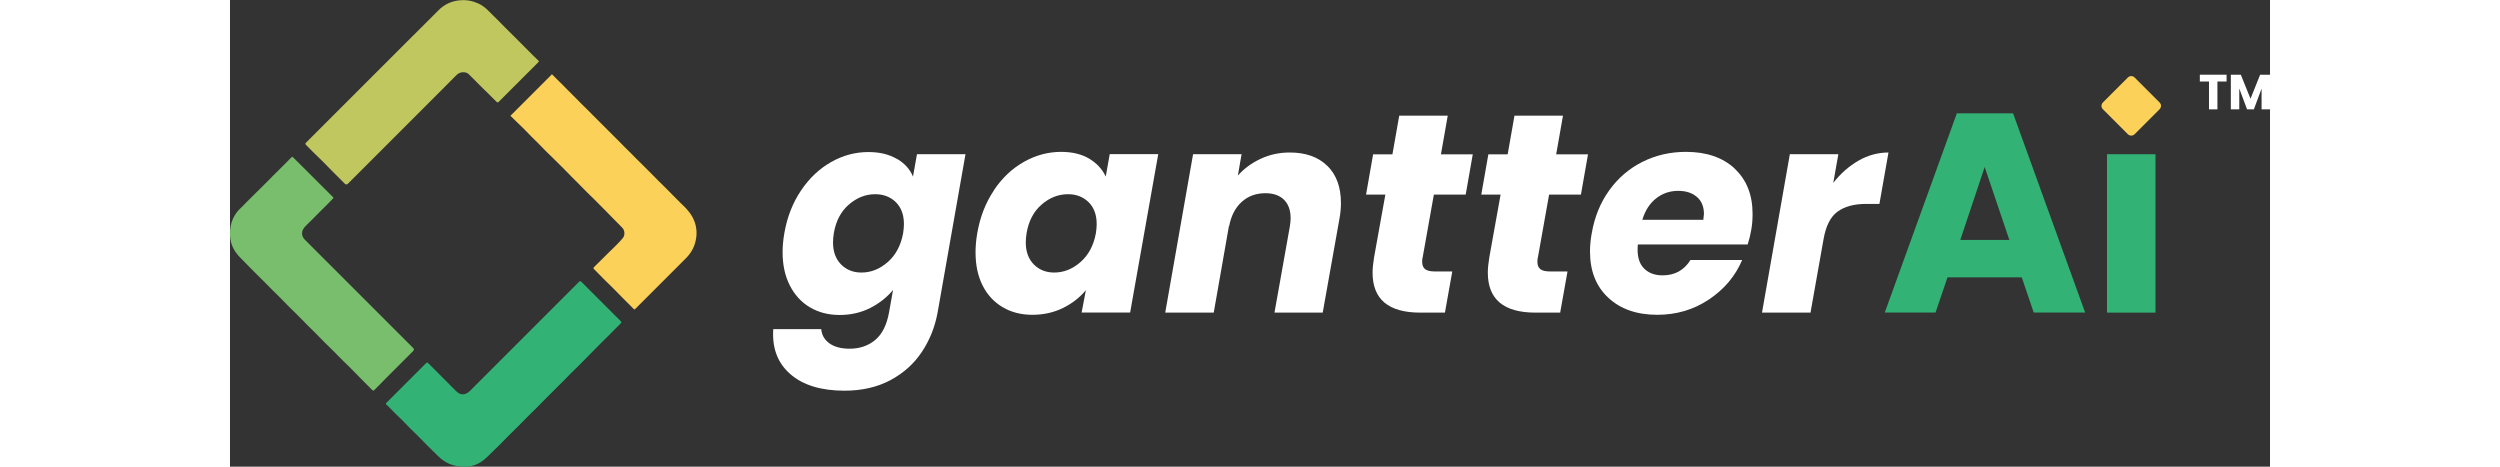 <?xml version="1.0" encoding="UTF-8"?>
<svg id="Layer_2" xmlns="http://www.w3.org/2000/svg" width="225" height="42" viewBox="0 0 225 51.47">
  <rect x="0" y="0" width="225" height="51.47" fill="#333333" stroke="none"/>
  <defs>
    <style>
      .cls-1 {
        fill: #32b375;
      }

      .cls-2 {
        fill: #78be6c;
      }

      .cls-3 {
        fill: #fff;
      }

      .cls-4 {
        fill: #c0c75f;
      }

      .cls-5 {
        fill: #fbd159;
      }
    </style>
  </defs>
  <g id="Layer_1-2" data-name="Layer_1">
    <g>
      <path class="cls-3" d="M73.55,17.51c.86.5,1.45,1.16,1.78,1.97l.44-2.47h5.35l-3.07,17.43c-.29,1.61-.87,3.06-1.74,4.37s-2.02,2.34-3.47,3.12c-1.45.77-3.14,1.16-5.06,1.16-2.59,0-4.58-.61-5.98-1.83-1.4-1.22-2.02-2.87-1.88-4.96h5.29c.06.67.37,1.19.92,1.58.55.39,1.29.58,2.21.58,1.11,0,2.05-.32,2.82-.96.77-.64,1.28-1.66,1.53-3.05l.44-2.47c-.67.81-1.51,1.48-2.52,1.99-1.01.51-2.14.77-3.37.77s-2.32-.28-3.27-.84c-.95-.56-1.69-1.37-2.22-2.41-.53-1.04-.8-2.26-.8-3.66,0-.65.06-1.35.19-2.1.31-1.8.93-3.37,1.85-4.73.92-1.36,2.02-2.4,3.32-3.13,1.29-.73,2.66-1.1,4.1-1.1,1.23,0,2.28.25,3.13.75h0ZM74.33,24.71c0-1.02-.3-1.83-.89-2.41-.59-.58-1.35-.88-2.27-.88-1.07,0-2.03.38-2.91,1.14-.88.76-1.43,1.81-1.66,3.15-.06.38-.09.72-.09,1.03,0,1.02.3,1.83.89,2.43.59.59,1.34.89,2.24.89,1.07,0,2.03-.39,2.91-1.16.88-.77,1.44-1.83,1.69-3.16.06-.38.09-.72.09-1.03h0Z"/>
      <path class="cls-3" d="M84.25,20.98c.92-1.36,2.02-2.4,3.32-3.13,1.29-.73,2.66-1.1,4.1-1.1,1.23,0,2.26.25,3.1.75.83.5,1.44,1.16,1.82,1.97l.44-2.47h5.35l-3.1,17.47h-5.35l.47-2.47c-.67.81-1.51,1.47-2.53,1.97-1.02.5-2.15.75-3.38.75s-2.32-.28-3.27-.84c-.95-.56-1.69-1.36-2.21-2.39-.52-1.03-.78-2.25-.78-3.65,0-.67.06-1.38.19-2.13.31-1.8.93-3.37,1.85-4.73h0ZM95.59,24.71c0-1.02-.3-1.83-.89-2.41-.59-.58-1.35-.88-2.27-.88-1.07,0-2.03.38-2.91,1.14-.88.76-1.43,1.81-1.66,3.15-.06.38-.09.72-.09,1.03,0,1.02.3,1.83.89,2.43.59.59,1.34.89,2.24.89,1.07,0,2.03-.39,2.91-1.16.88-.77,1.44-1.83,1.69-3.16.06-.38.09-.72.09-1.03h0Z"/>
      <path class="cls-3" d="M121.03,18.29c1,.98,1.5,2.35,1.5,4.1,0,.59-.06,1.21-.19,1.88l-1.82,10.21h-5.32l1.69-9.48c.06-.35.09-.67.09-.94,0-.88-.25-1.55-.73-2.03-.49-.48-1.17-.72-2.05-.72-1.04,0-1.92.32-2.63.97-.71.65-1.17,1.55-1.38,2.72v-.16l-1.69,9.64h-5.35l3.07-17.47h5.35l-.41,2.35c.69-.77,1.53-1.39,2.52-1.85.99-.46,2.06-.69,3.21-.69,1.75,0,3.13.49,4.13,1.47h0Z"/>
      <path class="cls-3" d="M131.52,28.46c-.02.11-.03.24-.03.41,0,.38.11.65.33.82.22.17.58.25,1.08.25h1.91l-.81,4.54h-2.72c-3.51,0-5.26-1.47-5.26-4.41,0-.44.05-.99.16-1.66l1.25-6.95h-2.13l.78-4.44h2.13l.75-4.26h5.35l-.75,4.26h3.51l-.78,4.44h-3.51l-1.25,7.01h0Z"/>
      <path class="cls-3" d="M144.23,28.46c-.02.11-.03.24-.03.41,0,.38.11.65.33.82.22.17.58.25,1.08.25h1.91l-.81,4.54h-2.72c-3.51,0-5.26-1.47-5.26-4.41,0-.44.05-.99.16-1.66l1.25-6.95h-2.13l.78-4.44h2.13l.75-4.26h5.35l-.75,4.26h3.51l-.78,4.44h-3.51l-1.25,7.01h0Z"/>
      <path class="cls-3" d="M165.94,18.59c1.32,1.22,1.99,2.89,1.99,4.99,0,.69-.05,1.3-.16,1.85-.08.48-.21.99-.38,1.53h-12.11c-.02.13-.03.32-.03.59,0,.92.25,1.62.75,2.1.5.48,1.17.72,2.01.72,1.34,0,2.36-.56,3.07-1.69h5.7c-.75,1.77-1.97,3.22-3.66,4.35-1.69,1.13-3.59,1.69-5.7,1.69-2.26,0-4.06-.63-5.4-1.88-1.35-1.25-2.02-2.95-2.02-5.1,0-.65.06-1.32.19-2,.31-1.82.96-3.4,1.94-4.76.98-1.36,2.2-2.4,3.66-3.13,1.46-.73,3.06-1.1,4.79-1.1,2.26,0,4.04.61,5.37,1.83h0ZM162.57,23.64c0-.83-.26-1.48-.78-1.92-.52-.45-1.21-.67-2.07-.67-.92,0-1.73.28-2.43.83-.7.55-1.21,1.34-1.52,2.36h6.73c.04-.29.06-.49.06-.59h0Z"/>
      <path class="cls-3" d="M179.62,17.71c1.05-.59,2.15-.89,3.3-.89l-1,5.67h-1.47c-1.34,0-2.39.29-3.16.86-.77.57-1.28,1.58-1.53,3.02l-1.44,8.11h-5.35l3.07-17.47h5.35l-.56,3.16c.81-1.04,1.75-1.86,2.8-2.46Z"/>
      <path class="cls-1" d="M197.63,30.59h-8.2l-1.32,3.88h-5.6l7.95-21.97h6.2l7.95,21.97h-5.67l-1.32-3.88h0ZM196.25,26.46l-2.72-8.04-2.69,8.04h5.42Z"/>
      <path class="cls-5" d="M209.32,8.55l-2.75,2.75c-.21.21-.21.55,0,.75l2.75,2.75c.21.21.55.21.75,0l2.75-2.75c.21-.21.21-.55,0-.75l-2.75-2.75c-.21-.21-.55-.21-.75,0Z"/>
      <path class="cls-1" d="M212.37,17.01v17.47h-5.35v-17.47h5.35Z"/>
      <path class="cls-1" d="M25.72,51.47c-1.06-.02-1.97-.38-2.73-1.13-.39-.39-.8-.78-1.19-1.17-.37-.37-.72-.74-1.09-1.11-.28-.28-.58-.56-.86-.84-.26-.26-.51-.53-.77-.79-.28-.28-.57-.56-.86-.84-.25-.25-.49-.5-.74-.75-.06-.06-.11-.13-.19-.18-.12-.08-.12-.15-.02-.25,1.45-1.45,2.9-2.9,4.35-4.35.1-.1.16-.09.25,0,1.02,1.03,2.05,2.05,3.07,3.08.3.3.65.44,1.05.29.16-.06.31-.16.44-.28,1.79-1.78,3.57-3.57,5.35-5.35,2.24-2.24,4.47-4.47,6.71-6.71.1-.1.16-.11.27,0,1.44,1.44,2.88,2.89,4.33,4.33.09.09.1.15,0,.25-.21.2-.41.41-.62.62-.26.27-.53.53-.79.8-.14.14-.29.29-.44.43-.16.16-.33.32-.49.49-.31.31-.62.62-.93.94-.38.38-.75.77-1.13,1.15-.37.37-.75.73-1.12,1.1-.27.27-.53.55-.8.82-.24.24-.49.48-.73.72-.19.18-.36.37-.55.56-.18.18-.36.35-.54.53-.38.38-.75.76-1.13,1.15-.27.27-.55.54-.83.81-.39.39-.76.78-1.15,1.17-.38.37-.76.74-1.14,1.12-.28.28-.55.57-.83.85s-.56.56-.85.83c-.36.35-.7.72-1.1,1.02-.53.42-1.16.65-1.84.7-.07,0-.14.02-.21.03-.06,0-.13,0-.2,0h0Z"/>
      <path class="cls-5" d="M30.92,12.78c1.54-1.54,3.06-3.06,4.59-4.59.17.17.35.35.53.53.2.2.41.4.61.6.2.2.39.39.58.59.29.29.59.58.88.88.2.2.41.42.61.62.2.2.41.4.61.6.2.2.39.39.58.58.22.22.44.44.66.66.18.18.36.36.54.54.22.22.45.45.67.67.19.19.38.37.56.56.22.22.44.44.66.66.19.19.37.38.56.57.22.22.44.43.66.65.19.19.37.38.56.57.22.22.44.44.66.65.18.18.36.36.54.54.22.22.45.44.67.67.2.2.39.39.58.59.2.2.4.4.6.59.21.21.42.42.64.64.2.2.39.4.59.6s.42.42.63.63c.2.2.42.39.61.6.24.28.49.57.67.89.46.82.6,1.71.4,2.64-.16.78-.54,1.43-1.1,1.99-1.84,1.84-3.68,3.68-5.52,5.52-.14.14-.14.14-.28,0-.39-.39-.79-.79-1.18-1.18-.36-.37-.72-.74-1.09-1.11-.27-.27-.55-.53-.82-.8-.38-.38-.76-.76-1.13-1.15-.06-.06-.16-.14-.16-.21s.1-.14.16-.21c.27-.27.54-.53.8-.79.17-.17.34-.34.51-.51.28-.28.56-.55.84-.82.1-.1.2-.2.3-.3.22-.23.45-.46.65-.71.23-.31.19-.82-.07-1.1-.29-.31-.61-.61-.91-.92-.28-.29-.57-.58-.85-.87-.13-.13-.26-.26-.39-.39-.31-.31-.61-.61-.91-.92-.27-.26-.54-.52-.81-.79-.26-.26-.52-.53-.78-.79-.27-.27-.55-.54-.82-.82-.28-.28-.55-.56-.83-.85-.12-.12-.25-.25-.37-.37-.31-.31-.62-.62-.94-.93-.27-.27-.55-.53-.82-.8-.28-.28-.55-.57-.83-.85-.25-.25-.5-.49-.75-.74-.28-.28-.55-.56-.82-.84-.16-.16-.32-.31-.48-.47-.08-.08-.17-.17-.26-.25-.26-.25-.52-.5-.78-.76h0Z"/>
      <path class="cls-2" d="M6.87,17.28c.05.05.1.08.14.12,1.28,1.28,2.56,2.56,3.85,3.84.16.16.33.33.49.49.07.07.07.11,0,.18-.27.27-.53.54-.8.82-.19.19-.38.37-.57.56-.27.27-.53.53-.79.8-.24.24-.48.48-.73.72-.23.23-.45.45-.5.8-.05.33.07.59.29.82.74.74,1.48,1.48,2.22,2.22,2.29,2.29,4.58,4.58,6.88,6.88.95.95,1.91,1.91,2.86,2.86.1.1.1.21,0,.32-.49.49-.99.99-1.48,1.48-.54.54-1.07,1.07-1.61,1.61-.38.39-.76.77-1.14,1.16-.16.17-.19.16-.36-.01-.41-.42-.82-.82-1.23-1.24-.39-.39-.78-.8-1.17-1.19-.24-.24-.48-.47-.72-.7-.41-.41-.82-.83-1.23-1.24-.27-.27-.55-.53-.82-.8-.38-.38-.75-.77-1.13-1.15-.25-.25-.51-.5-.76-.75-.4-.4-.79-.8-1.18-1.2-.25-.25-.51-.49-.76-.74-.4-.4-.79-.8-1.18-1.2-.24-.24-.48-.47-.72-.71-.32-.32-.64-.65-.96-.97-.35-.35-.71-.69-1.06-1.05-.39-.39-.78-.79-1.17-1.19-.27-.28-.56-.55-.79-.86C.25,27.34.02,26.64,0,25.86c-.01-.62.08-1.21.34-1.76.2-.42.46-.81.82-1.13.26-.24.5-.51.75-.76.16-.16.31-.31.47-.46.13-.13.25-.25.38-.38.44-.43.87-.87,1.31-1.3.24-.25.48-.5.73-.74.32-.32.64-.63.96-.95.3-.3.6-.61.9-.91.06-.06.13-.12.21-.19h0Z"/>
      <path class="cls-4" d="M34.08,6.77s-.08.09-.12.14c-.92.92-1.84,1.84-2.76,2.76-.52.52-1.04,1.03-1.55,1.55-.09.09-.16.11-.26,0-.28-.29-.57-.58-.86-.86-.17-.17-.36-.34-.53-.51-.13-.12-.25-.25-.37-.37-.31-.31-.63-.63-.95-.95-.11-.11-.23-.22-.34-.34-.32-.33-.99-.29-1.34.07-1.13,1.15-2.28,2.28-3.41,3.42-2.86,2.86-5.72,5.72-8.58,8.58-.12.12-.23.11-.35,0-.44-.44-.87-.87-1.31-1.31-.37-.38-.74-.76-1.12-1.14-.37-.37-.74-.72-1.11-1.08-.24-.24-.48-.48-.72-.73-.12-.13-.12-.17.04-.32,2.42-2.42,4.84-4.84,7.25-7.25,2.44-2.44,4.87-4.87,7.31-7.3.66-.66,1.46-1.03,2.4-1.1.7-.06,1.37.07,2,.36.39.18.74.44,1.05.75.39.39.79.78,1.18,1.17.27.27.54.55.82.83.29.29.58.57.87.86.17.17.34.34.51.51.51.52,1.03,1.03,1.54,1.55.21.21.43.42.65.63.02.02.04.05.07.09h0Z"/>
      <g>
        <path class="cls-3" d="M220.21,8.24v.75h-1.01v3.07h-.93v-3.07h-1.01v-.75h2.96Z"/>
        <path class="cls-3" d="M225,8.24v3.82h-.93v-2.29l-.85,2.29h-.75l-.86-2.3v2.3h-.93v-3.82h1.1l1.07,2.65,1.06-2.65h1.09Z"/>
      </g>
    </g>
  </g>
</svg>